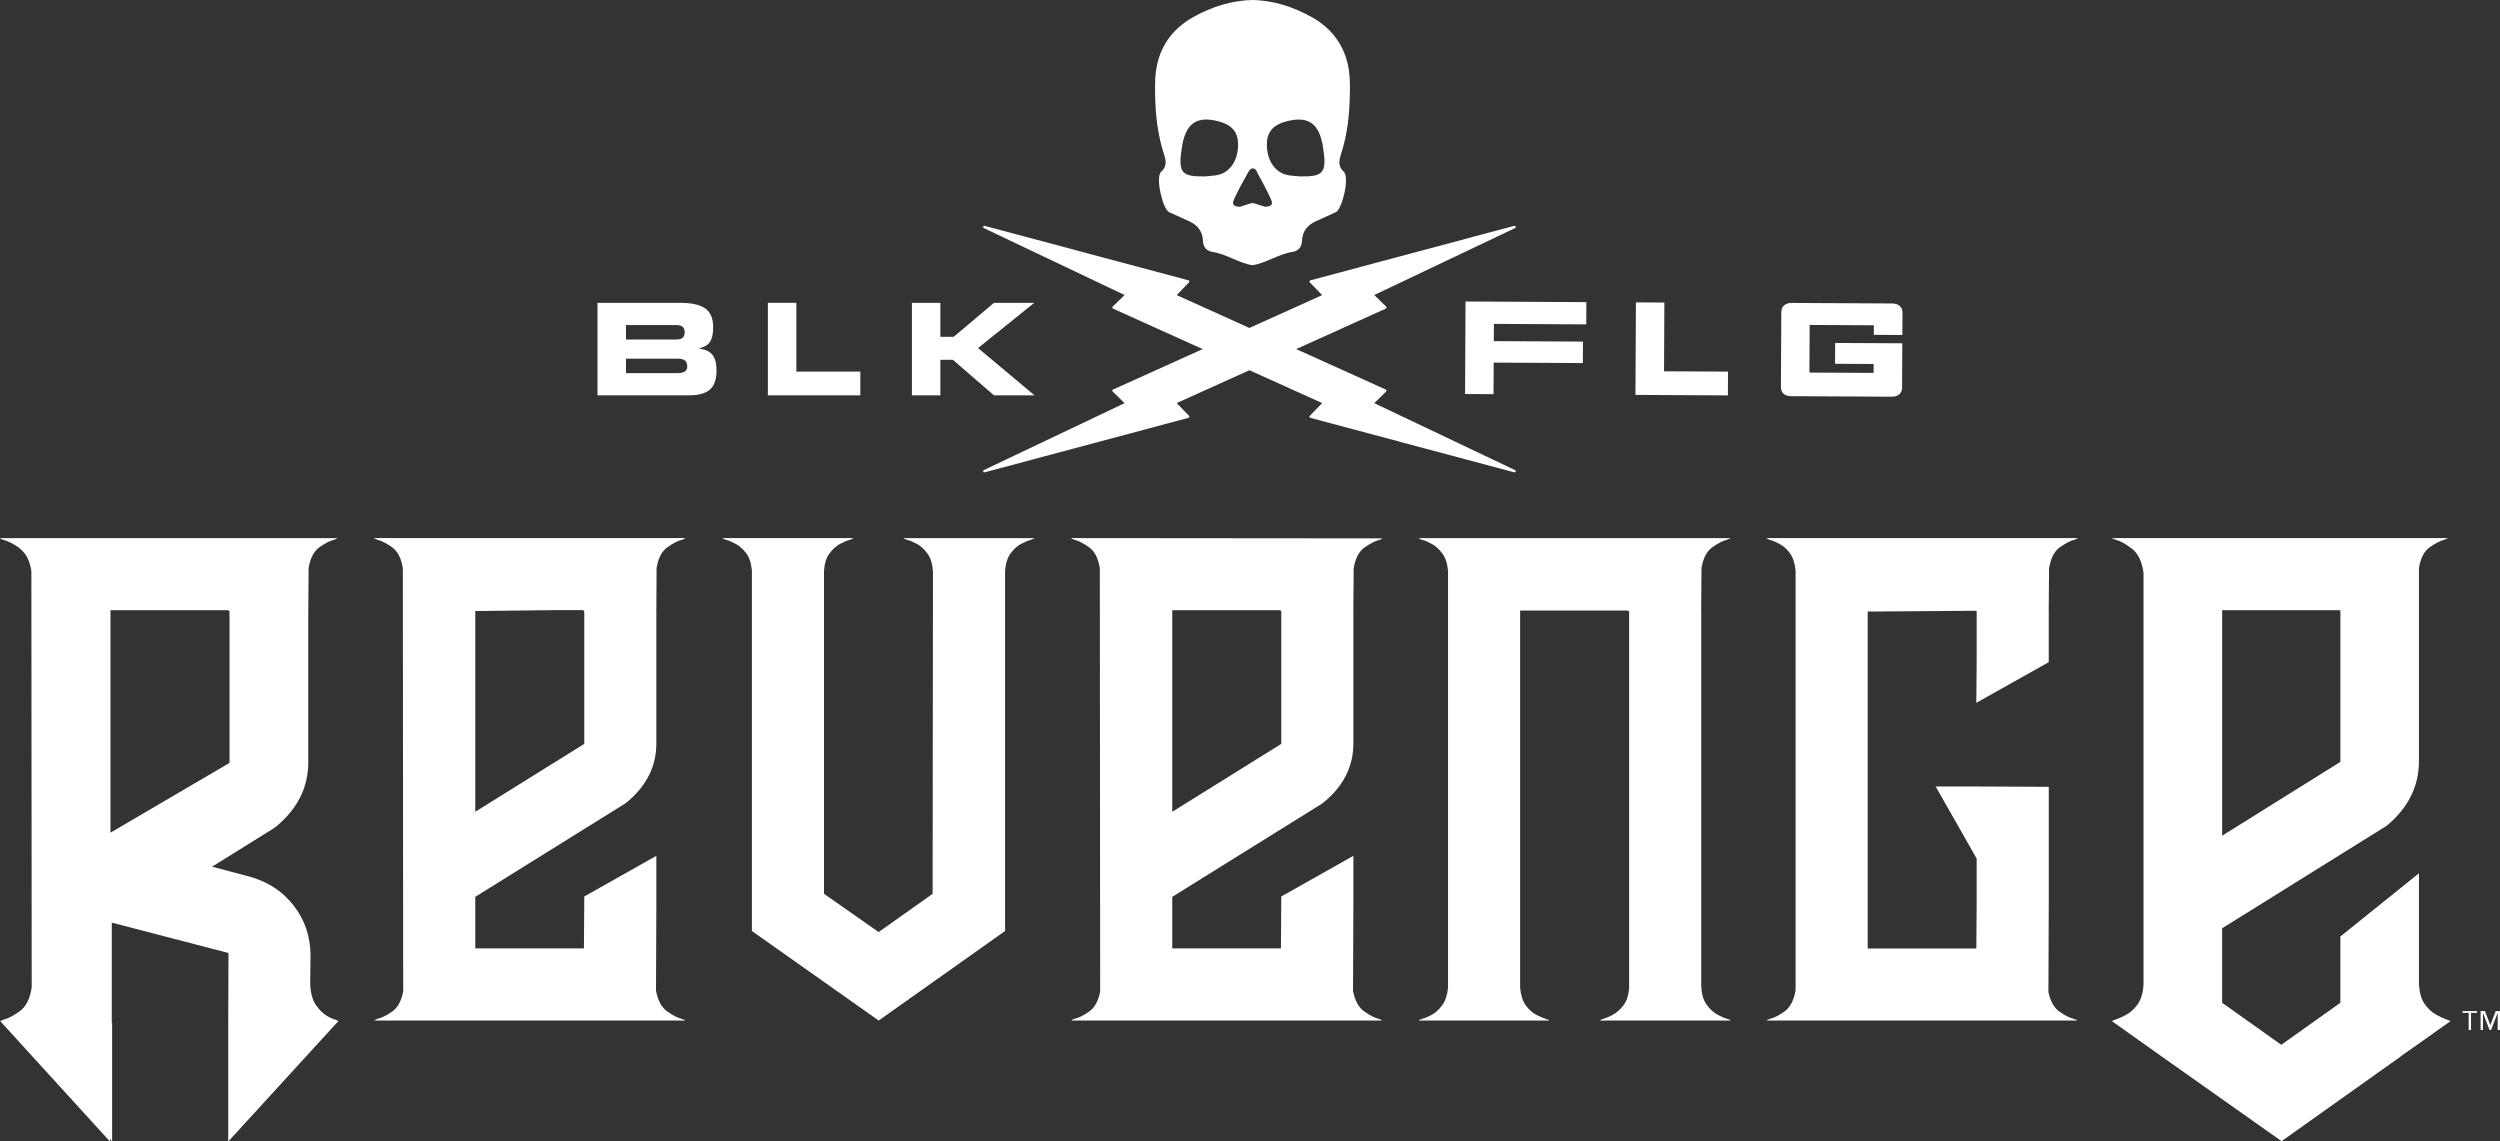 <svg viewBox="0 0 1230.61 561.89" xmlns="http://www.w3.org/2000/svg" data-name="Layer 2" id="Layer_2">
  <rect x="0" y="0" width="1230.61" height="561.89" fill="#333333" stroke="none"/>
  <defs>
    <style>
      .cls-1 {
        fill: #fff;
      }
    </style>
  </defs>
  <g id="ARTWORK">
    <g data-name="Artwork 18" id="Artwork_18">
      <g>
        <g id="Revenge">
          <g>
            <path d="M1219.31,498.57h-2.97v8.44h-1.15v-8.44h-2.97v-.89h7.09v.89ZM1230.61,507.02h-1.15v-8.35h-.04l-3.21,8.35h-.75l-3.21-8.35h-.04v8.35h-1.15v-9.33h2.13l2.66,6.89h.04l2.61-6.89h2.13v9.33Z" class="cls-1"></path>
            <g>
              <path d="M335.53,501.51c-1.91-.45-4.26-1.65-7.06-3.62-2.8-1.96-4.65-5.36-5.55-10.18l.17-43.73v-22.71l-35.49,20.02v2.69l-.17,22.88h-53.48v-25.4l73.5-45.75,1.34-1.01c9.53-7.96,14.3-17.55,14.3-28.76v-64.75c0-.48-.02-.95-.03-1.42h.03s.1-20.1.1-20.1c.79-4.93,2.58-8.38,5.38-10.34,2.8-1.96,5.16-3.17,7.06-3.62,1.01-.33,1.57-.61,1.68-.84h-50.55s0,0,0,0h-102.59c.11.22.67.5,1.68.84,1.91.45,4.26,1.66,7.06,3.62,2.8,1.96,4.6,5.41,5.38,10.34l.17,208.38c-.9,4.71-2.72,8.02-5.47,9.92-2.75,1.91-5.13,3.08-7.15,3.53-1.01.34-1.51.62-1.51.84h152.88c-.11-.22-.67-.5-1.68-.84ZM286.76,300.36c.22,0,.42.08.59.25.17.17.25.37.25.59v64.75c0,.11-.06.23-.17.33l-53.48,33.3v-98.8l38.02-.43h14.79Z" class="cls-1"></path>
              <path d="M166.62,502.73s-.08-.03-.12-.04h0c-.11-.23-.67-.51-1.68-.84-.63-.19-1.33-.46-2.08-.78-.47-.25-.96-.51-1.47-.8-2.1-1.19-3.99-3-5.69-5.44-1.7-2.43-2.66-5.8-2.89-10.11l.17-14.61c-.11-9.28-2.89-17.41-8.32-24.38-5.44-6.96-12.63-11.69-21.57-14.18l-18.57-4.93,30.26-18.83,1.47-1.1c10.41-8.69,15.61-19.17,15.61-31.41v-70.73c0-.23-.01-.45-.02-.67h.02s.17-24.2.17-24.2c.79-4.93,2.58-8.38,5.38-10.34,2.8-1.96,5.16-3.17,7.06-3.62,1.01-.33,1.57-.61,1.68-.84H0c.12.24.74.55,1.84.92.48.11.99.28,1.52.48.67.27,1.4.6,2.18.99,1.13.59,2.36,1.35,3.69,2.26,1.29,1.03,2.5,2.31,3.63,3.87,1.22,2.02,2.08,4.56,2.58,7.65l.16,204.93c-.81,5.57-2.73,9.47-5.76,11.67-3.08,2.24-5.69,3.64-7.82,4.21-1.12.33-1.74.61-1.85.84l53.95,59.2v-1.29s1.07,1.29,1.07,1.29v-58.48h-.17v-49.26l57.45,14.95-.12,34.6v58.19l54.04-59.07c.25-.02.35-.05.23-.08ZM54.38,409.89v-109.53h57.68c.24,0,.46.09.64.27.18.19.28.4.28.64v74c0,.12-.06.25-.18.37l-58.42,34.24Z" class="cls-1"></path>
              <path d="M419.89,264.87c0,.22-.5.5-1.51.84-1.34.34-2.97,1.01-4.88,2.02-1.91,1.01-3.64,2.58-5.21,4.71-1.57,2.13-2.47,5.04-2.69,8.75v158.77l26.91,18.84,26.57-18.84.17-158.6c-.23-3.7-1.12-6.64-2.69-8.83-1.57-2.19-3.31-3.78-5.21-4.79-1.91-1.01-3.53-1.68-4.88-2.02-1.01-.33-1.57-.61-1.68-.84h64.25c0,.22-.56.5-1.68.84-1.23.34-2.77.99-4.62,1.93-1.85.96-3.56,2.47-5.13,4.54-1.57,2.07-2.52,4.9-2.86,8.49v177.6l-62.23,44.07-62.4-44.07v-177.44c-.34-3.7-1.29-6.56-2.86-8.58-1.57-2.02-3.28-3.53-5.13-4.54-1.85-1.01-3.45-1.68-4.79-2.02-1.01-.33-1.57-.61-1.68-.84h64.25Z" class="cls-1"></path>
              <path d="M678.63,501.51c-1.91-.45-4.26-1.65-7.06-3.62-2.8-1.96-4.65-5.36-5.55-10.18l.17-43.73v-22.71l-35.49,20.02v2.69l-.17,22.88h-53.48v-25.4l73.5-45.75,1.34-1.01c9.53-7.96,14.3-17.55,14.3-28.76v-64.75c0-.34-.01-.67-.02-1l.16-20.38c.79-4.93,2.58-8.38,5.38-10.34,2.8-1.96,5.16-3.17,7.06-3.62,1.01-.33,1.57-.61,1.68-.84l-153.19-.14c.11.22.67.5,1.68.84,1.91.45,4.26,1.66,7.06,3.62,2.8,1.96,4.6,5.41,5.38,10.34l.17,208.38c-.9,4.71-2.72,8.02-5.47,9.92-2.75,1.91-5.13,3.08-7.15,3.53-1.01.34-1.51.62-1.51.84h152.88c-.11-.22-.67-.5-1.68-.84ZM630.7,365.95c0,.11-.06.23-.17.33l-53.48,33.3v-99.23h52.81c.22,0,.42.08.59.25.17.17.25.37.25.59v64.75Z" class="cls-1"></path>
              <path d="M799.07,494.95c-1.57,2.02-3.28,3.53-5.13,4.54-1.85,1.01-3.44,1.68-4.79,2.02-1.01.34-1.51.62-1.51.84h64.25c-.11-.22-.67-.5-1.68-.84-1.34-.34-2.97-1.04-4.88-2.1-1.9-1.07-3.64-2.66-5.21-4.79-1.57-2.13-2.47-5.1-2.69-8.91v-184.5c0-.46-.02-.91-.03-1.36l.16-20.17c.79-4.93,2.58-8.38,5.38-10.34,2.8-1.96,5.16-3.17,7.06-3.62,1.01-.33,1.57-.61,1.68-.84h-50.59s0,0,0,0h-102.76c.11.22.67.5,1.68.84,1.35.34,2.94,1.01,4.79,2.02,1.85,1.01,3.56,2.55,5.13,4.62,1.57,2.07,2.52,4.96,2.86,8.66v205.02c-.34,3.7-1.29,6.62-2.86,8.75-1.57,2.13-3.28,3.7-5.13,4.71-1.85,1.01-3.45,1.68-4.79,2.02-1.01.34-1.57.62-1.68.84h64.25c0-.22-.56-.5-1.68-.84-1.24-.34-2.8-1.01-4.71-2.02-1.91-1.01-3.62-2.55-5.13-4.63-1.52-2.07-2.44-4.96-2.78-8.66v-185.68h52.81c.23,0,.42.08.59.25.17.17.25.31.25.42v185.34c-.33,3.59-1.29,6.39-2.86,8.41Z" class="cls-1"></path>
              <path d="M1008.66,279.67c.79-4.93,2.58-8.38,5.38-10.34,2.8-1.96,5.16-3.17,7.06-3.62,1.01-.33,1.57-.61,1.68-.84h-50.61s0,0,0,0h-102.59c0,.22.5.5,1.51.84,1.35.34,2.97,1.01,4.88,2.02,1.9,1.01,3.62,2.55,5.13,4.62,1.51,2.07,2.44,4.96,2.77,8.66v206.54c-.9,4.93-2.72,8.38-5.47,10.34-2.75,1.96-5.13,3.17-7.15,3.62-1.01.34-1.57.62-1.68.84h152.88c0-.22-.56-.5-1.68-.84-1.91-.45-4.21-1.6-6.9-3.45-2.69-1.85-4.54-5.07-5.55-9.67l.17-43.05v-58.03l-34.98-.17h-20.69l20.18,35.49v22.54l-.17,21.7h-53.48v-165.83l53.41-.4c.16.17.24.36.24.57v24.73l-.17,20.01,35.65-20.01v-24.73c0-.28-.01-.56-.02-.84h0l.17-20.69Z" class="cls-1"></path>
              <path d="M1204.34,501.85c-1.35-.45-3.06-1.23-5.13-2.36-2.08-1.12-3.95-2.86-5.64-5.22-1.68-2.36-2.64-5.66-2.86-9.92v-54.49l-38.68,31.12v32.63l-29.1,20.69-29.1-20.69v-36.67l79.89-49.78,1.51-1.01c10.31-8.74,15.48-19.23,15.48-31.45v-95.03c.77-4.93,2.57-8.38,5.37-10.34,2.8-1.96,5.16-3.17,7.06-3.62,1.01-.33,1.57-.61,1.68-.84h-53.64s0,0,0,0h-111.51c.11.22.73.5,1.85.84,2.13.56,4.73,1.99,7.82,4.29,3.08,2.3,5.01,6.31,5.8,12.03v202.49c-.23,4.15-1.18,7.4-2.86,9.76-1.68,2.36-3.56,4.1-5.64,5.22-2.07,1.12-3.84,1.91-5.3,2.36-1.01.33-1.57.61-1.68.84l24.39,17.32,59.03,41.71,58.7-41.71,1.01-.84,7.73-5.38,15.64-11.1c-.11-.22-.73-.5-1.85-.84ZM1152.04,300.94v74.09l-58.19,36.33v-111h57.95c.16.17.25.36.25.58Z" class="cls-1"></path>
            </g>
          </g>
        </g>
        <g data-name="Artwork 14" id="Artwork_14">
          <g>
            <g>
              <path d="M308.13,183.66h25.12c3.03,0,5.05-.69,5.05-3.33,0-3.08-2.02-3.78-5.05-3.78h-25.12v7.11ZM308.13,167.12h24.81c2.59,0,4.1-.94,4.1-3.52s-1.52-3.59-4.1-3.59h-24.81v7.11ZM294.12,149.07h40.33c11.17,0,16.6,3.02,16.6,11.95,0,7.8-2.84,9.31-6.75,10.44v.19c6.12.76,8.4,4.03,8.4,10.88,0,10-5.93,12.08-13.95,12.08h-44.63v-45.55Z" class="cls-1"></path>
              <polygon points="377.98 149.07 392 149.07 392 182.91 423.49 182.91 423.49 194.61 377.98 194.61 377.98 149.07" class="cls-1"></polygon>
              <polygon points="448.88 149.07 462.89 149.07 462.89 165.8 469.45 165.8 489.27 149.07 509.09 149.07 481.45 171.34 509.24 194.61 489.27 194.61 469.07 177.12 462.89 177.12 462.89 194.61 448.88 194.61 448.88 149.07" class="cls-1"></polygon>
            </g>
            <g>
              <polygon points="721.4 148.41 780.88 148.72 780.82 159.67 735.36 159.43 735.31 167.92 779.2 168.15 779.15 178.72 735.26 178.49 735.18 194.03 721.17 193.95 721.4 148.41" class="cls-1"></polygon>
              <polygon points="805.27 148.85 819.28 148.92 819.11 182.77 850.6 182.93 850.55 194.63 805.04 194.39 805.27 148.85" class="cls-1"></polygon>
              <path d="M931.28,195.27l-49.8-.26c-3.05-.02-4.85-1.76-4.83-4.49l.19-36.96c.01-2.73,1.98-4.45,5.02-4.44l49.65.26c3.04.02,4.99,1.76,4.98,4.49l-.06,11.03-14.06-.07.02-4.71-31.6-.17-.12,23.44,31.6.17.02-4.39-18.99-.1.05-10.25,33.05.17-.11,21.86c-.01,2.73-1.98,4.45-5.02,4.44" class="cls-1"></path>
            </g>
            <g>
              <path d="M745.74,231.39l-69.26-32.93,5.84-5.73c.14-.14.2-.33.17-.53-.03-.19-.16-.36-.34-.44l-44.12-19.92,44.12-19.92c.18-.08.3-.24.34-.44.03-.19-.03-.39-.17-.53l-5.84-5.73,69.29-32.94c.27-.13.4-.45.3-.74-.1-.29-.4-.45-.69-.37l-100.37,26.83c-.2.06-.36.21-.41.42-.06.2,0,.42.15.57l6.07,6.28-35.8,16.17-35.8-16.17,6.07-6.28c.15-.15.2-.37.15-.57-.06-.2-.21-.36-.41-.42l-100.37-26.83c-.29-.07-.59.08-.69.37-.1.29.03.61.3.74l69.29,32.94-5.85,5.73c-.14.14-.2.33-.17.53.03.19.16.36.34.44l44.12,19.92-44.12,19.92c-.18.08-.3.24-.34.44-.03.19.03.39.17.53l5.85,5.73-69.27,32.93c-.27.13-.4.45-.3.74.1.29.4.45.69.37l100.35-26.82c.2-.05.36-.21.41-.42.06-.2,0-.42-.15-.57l-6.07-6.28,35.8-16.17,35.8,16.17-6.07,6.28c-.15.15-.2.37-.15.57.05.2.21.36.41.42l100.35,26.82c.05.01.1.02.15.02.24,0,.46-.15.55-.39.1-.29-.03-.61-.3-.74" class="cls-1"></path>
              <path d="M639.87,86.84c-2.34-.28-4.76-.25-7-.89-5.89-1.69-9.46-7.82-9.26-15.38.15-5.64,3.18-9.11,9.38-10.77,10.91-2.92,16.43.69,18.31,12.88,1.94,12.55.05,14.34-11.44,14.16M622.74,101.8c-1.83-.58-3.64-1.21-5.49-1.73-.23-.07-.47-.09-.72-.1-.25,0-.49.03-.72.1-1.84.52-3.66,1.14-5.48,1.73-3.28-.23-4.1-1.06-2.78-3.94,2.12-4.6,4.61-9.04,7.09-13.46,1.25-2.23,3.42-2.05,4.35.79,2.48,4.42,4.4,8.06,6.52,12.66,1.33,2.88.5,3.71-2.77,3.94M600.19,85.94c-2.24.64-4.66.62-7,.89-11.49.18-13.38-1.61-11.44-14.16,1.88-12.19,7.4-15.81,18.31-12.88,6.2,1.66,9.22,5.13,9.38,10.77.21,7.56-3.36,13.69-9.26,15.38M660.2,75.55c2.99-9.23,4.05-18.77,4.24-28.42.08-4.02.14-8.09-.39-12.06-1.58-11.84-7.96-20.77-18.14-26.53-9.69-5.48-19.51-8.32-29.38-8.55-9.87.23-19.69,3.07-29.38,8.55-10.18,5.75-16.55,14.69-18.14,26.53-.53,3.97-.46,8.04-.39,12.06.19,9.65,1.25,19.18,4.24,28.42,0,0,.53,1.7.73,2.66.53,2.57-.09,4.6-1.92,6.22-3.18,2.81.81,18.65,3.78,19.99,3.28,1.48,6.56,2.98,9.84,4.46,4.11,1.85,6.7,4.95,6.86,9.58.12,3.38,1.93,5.12,4.79,5.56,6.77,1.05,13.59,5.75,19.52,6.5h.15c5.93-.75,12.75-5.45,19.52-6.5,2.85-.44,4.67-2.18,4.79-5.56.16-4.64,2.75-7.73,6.86-9.58,3.28-1.48,6.56-2.98,9.84-4.46,2.97-1.34,6.95-17.18,3.78-19.99-1.83-1.62-2.45-3.66-1.92-6.22.2-.96.73-2.66.73-2.66" class="cls-1"></path>
            </g>
          </g>
        </g>
      </g>
    </g>
  </g>
</svg>